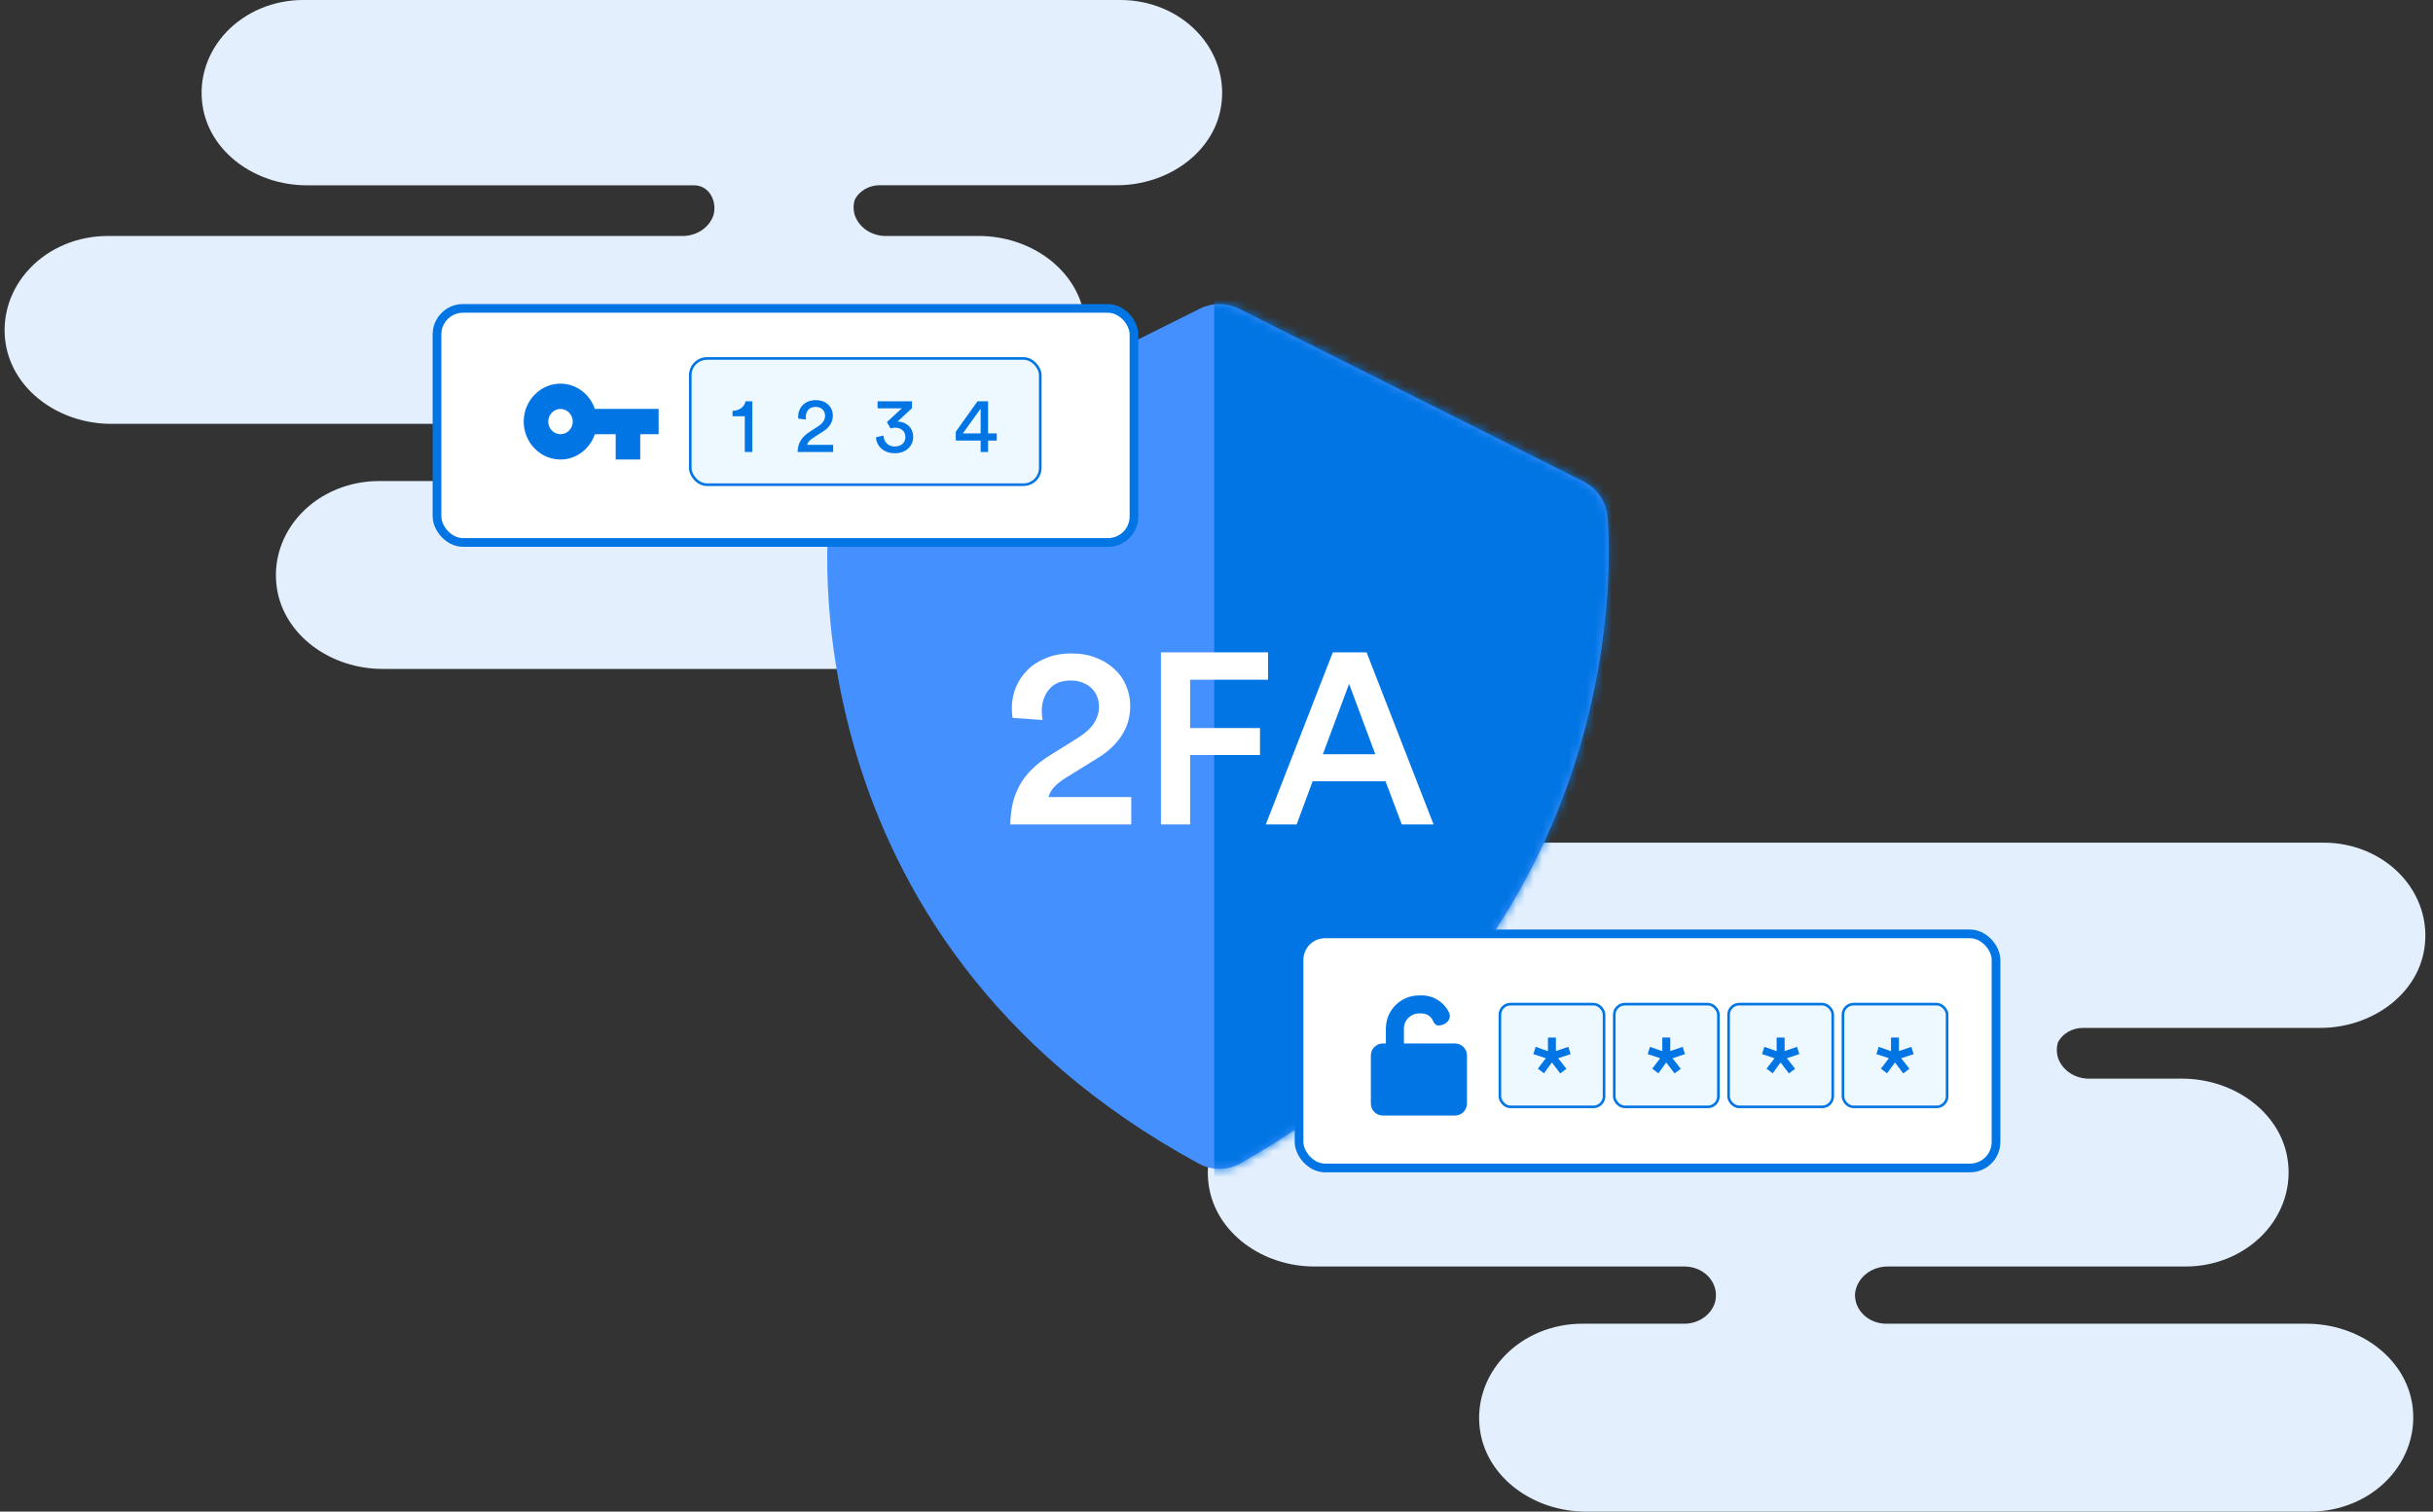 <svg width="280" height="174" viewBox="0 0 280 174" fill="none" xmlns="http://www.w3.org/2000/svg" aria-hidden="true"><rect x="0" y="0" width="280" height="174" fill="#333333" stroke="none"/><path d="M140.532 12.214C139.725 17.524 134.432 21.323 128.551 21.323H101.242C100.643 21.322 100.056 21.476 99.55 21.767 99.043 22.058 98.636 22.474 98.377 22.967 98.191 23.56 98.191 24.189 98.377 24.782 98.622 25.49 99.112 26.107 99.775 26.537 100.438 26.967 101.236 27.187 102.048 27.164H112.641C118.611 27.164 123.936 31.014 124.791 36.398 125.036 37.938 124.915 39.507 124.436 41 123.958 42.493 123.133 43.874 122.019 45.05 120.904 46.226 119.526 47.168 117.977 47.813 116.429 48.459 114.746 48.791 113.045 48.789H78.862C77.903 48.767 76.972 49.079 76.257 49.663 75.542 50.247 75.097 51.058 75.013 51.931 74.991 52.378 75.069 52.825 75.243 53.245 75.416 53.664 75.681 54.046 76.022 54.369 76.362 54.691 76.771 54.947 77.223 55.12 77.675 55.293 78.162 55.38 78.652 55.375H126.986C132.956 55.375 138.281 59.225 139.136 64.609 139.38 66.149 139.259 67.718 138.781 69.211 138.302 70.704 137.478 72.086 136.363 73.261 135.249 74.437 133.87 75.379 132.322 76.025 130.773 76.67 129.091 77.002 127.389 77H44.025C38.054 77 32.73 73.15 31.875 67.766 31.63 66.226 31.751 64.655 32.23 63.162 32.709 61.668 33.534 60.287 34.65 59.111 35.765 57.935 37.145 56.993 38.694 56.348 40.244 55.704 41.927 55.372 43.629 55.375H55.255C56.035 55.394 56.8 55.186 57.442 54.782 58.085 54.378 58.57 53.798 58.829 53.126 59.008 52.628 59.055 52.099 58.967 51.583 58.878 51.065 58.657 50.575 58.32 50.151 57.984 49.728 57.542 49.384 57.032 49.147 56.521 48.91 55.957 48.787 55.384 48.789H12.802C6.832 48.789 1.507 44.939.652 39.555.408 38.015.529 36.445 1.007 34.953 1.486 33.459 2.31 32.078 3.425 30.903 4.539 29.727 5.918 28.785 7.466 28.139 9.015 27.494 10.697 27.162 12.399 27.164H78.45C79.259 27.184 80.052 26.963 80.712 26.535 81.371 26.107 81.86 25.494 82.105 24.789 82.54 23.314 81.734 21.33 79.846 21.33H35.303C29.414 21.33 24.146 17.532 23.323 12.221 23.08 10.703 23.199 9.154 23.67 7.681 24.142 6.208 24.955 4.845 26.054 3.685 27.154 2.526 28.514 1.596 30.042.96 31.57.324 33.229-.003 34.908 0H128.946C130.624-.002 132.282.326 133.809.962 135.335 1.598 136.694 2.527 137.793 3.686 138.892 4.844 139.706 6.206 140.178 7.677 140.651 9.149 140.771 10.696 140.532 12.214zM279.002 109.214C278.196 114.524 272.903 118.323 267.022 118.323H239.712C239.114 118.322 238.527 118.476 238.02 118.767 237.513 119.058 237.107 119.474 236.848 119.967 236.662 120.56 236.662 121.189 236.848 121.782 237.092 122.49 237.583 123.107 238.246 123.537 238.908 123.967 239.707 124.187 240.519 124.164H251.112C257.082 124.164 262.407 128.014 263.262 133.398 263.507 134.938 263.385 136.507 262.907 138 262.429 139.493 261.604 140.874 260.49 142.05 259.375 143.226 257.997 144.168 256.448 144.813 254.9 145.458 253.217 145.791 251.515 145.789H217.332C216.374 145.767 215.442 146.079 214.727 146.663 214.012 147.247 213.568 148.058 213.484 148.931 213.462 149.378 213.54 149.826 213.713 150.245 213.887 150.664 214.152 151.046 214.492 151.369 214.833 151.691 215.242 151.947 215.694 152.12 216.146 152.293 216.632 152.38 217.122 152.375H265.457C271.427 152.375 276.751 156.225 277.607 161.609 277.851 163.149 277.73 164.718 277.252 166.211 276.773 167.704 275.949 169.086 274.834 170.261 273.72 171.437 272.341 172.379 270.793 173.025 269.244 173.67 267.562 174.002 265.86 174H182.495C176.525 174 171.2 170.15 170.345 164.766 170.101 163.226 170.222 161.655 170.701 160.162 171.18 158.668 172.005 157.287 173.121 156.111 174.236 154.935 175.615 153.993 177.165 153.348 178.714 152.704 180.398 152.372 182.1 152.375H193.726C194.505 152.394 195.271 152.186 195.913 151.782 196.555 151.378 197.041 150.798 197.3 150.126 197.479 149.628 197.526 149.1 197.437 148.582 197.349 148.065 197.127 147.575 196.791 147.151 196.455 146.728 196.013 146.384 195.503 146.147 194.992 145.91 194.427 145.787 193.855 145.789H151.273C145.303 145.789 139.978 141.939 139.123 136.555 138.878 135.015 139 133.445 139.478 131.952 139.956 130.459 140.781 129.078 141.896 127.903 143.01 126.727 144.388 125.784 145.937 125.139 147.486 124.494 149.168 124.162 150.87 124.164H216.921C217.729 124.184 218.523 123.963 219.182 123.535 219.842 123.107 220.331 122.494 220.575 121.789 221.011 120.314 220.204 118.33 218.316 118.33H173.774C167.885 118.33 162.616 114.532 161.793 109.221 161.551 107.703 161.67 106.154 162.141 104.681 162.612 103.208 163.426 101.845 164.525 100.685 165.624 99.526 166.984 98.596 168.512 97.96 170.04 97.324 171.7 96.997 173.379 97H267.417C269.095 96.998 270.753 97.326 272.28 97.962 273.806 98.598 275.165 99.527 276.264 100.686 277.363 101.844 278.177 103.206 278.649 104.677 279.122 106.149 279.242 107.696 279.002 109.214z" fill="#E3EFFD"/><path d="M182.263 55.441L142.565 35.533C141.875 35.184 141.112 35.002 140.338 35C139.565 34.998 138.801 35.177 138.109 35.523L98.142 55.431C96.663 56.178 95.643 57.606 95.434 59.249C95.369 59.731 89.733 107.73 137.96 133.945C138.701 134.349 139.533 134.557 140.378 134.549C141.222 134.541 142.051 134.318 142.784 133.9C189.124 107.725 185.176 61.369 184.986 59.408C184.905 58.571 184.612 57.767 184.136 57.074C183.66 56.38 183.015 55.818 182.263 55.441Z" fill="#4590FF"/><mask id="2fa_svg__a" style="mask-type:alpha" maskUnits="userSpaceOnUse" x="95" y="35" width="91" height="100"><path d="M182.263 55.441L142.565 35.533C141.875 35.184 141.112 35.002 140.338 35C139.565 34.998 138.801 35.177 138.109 35.523L98.142 55.431C96.663 56.178 95.643 57.606 95.434 59.249C95.369 59.731 89.733 107.73 137.96 133.945C138.701 134.349 139.533 134.557 140.378 134.549C141.222 134.541 142.051 134.318 142.784 133.9C189.124 107.725 185.176 61.369 184.986 59.408C184.905 58.571 184.612 57.767 184.136 57.074C183.66 56.38 183.015 55.818 182.263 55.441Z" fill="#fff"/></mask><g mask="url(#2fa_svg__a)"><path fill="#0075E3" d="M139.736 24.521H200.863V154.634H139.736z"/></g><path d="M116.532 82.639C116.513 82.501 116.493 82.333 116.473 82.135C116.453 81.937 116.443 81.739 116.443 81.541C116.443 80.71 116.592 79.918 116.889 79.166C117.205 78.394 117.651 77.721 118.225 77.147C118.819 76.553 119.541 76.088 120.392 75.751C121.243 75.395 122.213 75.217 123.302 75.217C124.371 75.217 125.321 75.385 126.152 75.722C126.983 76.038 127.686 76.474 128.26 77.028C128.854 77.562 129.299 78.196 129.596 78.928C129.913 79.66 130.071 80.442 130.071 81.274C130.071 82.521 129.745 83.649 129.091 84.658C128.438 85.668 127.528 86.529 126.36 87.241L122.619 89.557C122.164 89.834 121.758 90.151 121.402 90.507C121.045 90.864 120.798 91.279 120.659 91.754H130.19V94.901H116.265C116.285 94.07 116.374 93.288 116.532 92.556C116.691 91.824 116.948 91.131 117.304 90.478C117.661 89.805 118.126 89.181 118.7 88.607C119.294 88.013 120.006 87.459 120.837 86.945L124.014 84.955C124.885 84.421 125.509 83.857 125.885 83.263C126.281 82.669 126.479 82.026 126.479 81.333C126.479 80.937 126.409 80.561 126.271 80.205C126.132 79.849 125.924 79.532 125.647 79.255C125.39 78.978 125.053 78.76 124.638 78.602C124.242 78.423 123.777 78.334 123.242 78.334C122.114 78.334 121.273 78.681 120.719 79.374C120.164 80.046 119.887 80.888 119.887 81.897C119.887 82.055 119.897 82.224 119.917 82.402C119.937 82.56 119.957 82.719 119.976 82.877L116.532 82.639ZM133.607 94.901V75.089H145.931V78.247H136.961V83.808H145.008V86.909H136.961V94.901H133.607ZM159.451 89.927H151.068L149.223 94.901H145.675L153.387 75.089H157.271L164.984 94.901H161.323L159.451 89.927ZM152.241 86.826H158.277L155.259 78.722L152.241 86.826Z" fill="#fff"/><rect x="50.292" y="35.5" width="80.211" height="26.944" rx="2.993" fill="#fff" stroke="#0075E3"/><path d="M64.505 49.984C63.729 49.984 63.094 49.329 63.094 48.528C63.094 47.728 63.729 47.073 64.505 47.073C65.281 47.073 65.916 47.728 65.916 48.528C65.916 49.329 65.281 49.984 64.505 49.984ZM68.457 47.073C67.892 45.399 66.34 44.162 64.505 44.162C62.177 44.162 60.271 46.127 60.271 48.528C60.271 50.93 62.177 52.895 64.505 52.895C66.34 52.895 67.892 51.657 68.457 49.984H70.856V52.895H73.679V49.984H75.796V47.073H68.457Z" fill="#0075E3"/><rect x="79.439" y="41.263" width="40.278" height="14.531" rx="1.931" fill="#EDF8FF"/><rect x="79.439" y="41.263" width="40.278" height="14.531" rx="1.931" stroke="#0075E3" stroke-width=".3"/><path d="M86.58 52.028H85.716V47.915H84.303V47.294C85.113 47.276 85.671 46.826 85.806 46.196H86.58V52.028ZM92.75 48.293L91.868 48.185C91.859 48.104 91.859 48.023 91.859 47.951C91.859 46.952 92.597 46.061 93.875 46.061C95.126 46.061 95.846 46.88 95.846 47.852C95.846 48.617 95.414 49.229 94.748 49.652L93.596 50.39C93.263 50.606 92.966 50.849 92.885 51.209H95.882V52.028H91.796C91.814 51.074 92.192 50.345 93.182 49.706L94.154 49.076C94.703 48.725 94.955 48.311 94.955 47.861C94.955 47.33 94.595 46.835 93.857 46.835C93.092 46.835 92.732 47.366 92.732 48.032C92.732 48.113 92.741 48.203 92.75 48.293ZM102.499 49.319L102.067 48.59L103.786 47.006H100.996V46.196H104.956V46.988L103.291 48.527C104.146 48.527 105.091 49.103 105.091 50.3C105.091 51.281 104.335 52.172 102.976 52.172C101.626 52.172 100.861 51.29 100.807 50.336L101.671 50.138C101.707 50.912 102.265 51.398 102.967 51.398C103.768 51.398 104.2 50.903 104.2 50.318C104.2 49.553 103.588 49.229 103.012 49.229C102.832 49.229 102.652 49.265 102.499 49.319ZM109.994 50.714V49.697L112.496 46.196H113.711V49.895H114.71V50.714H113.711V52.028H112.856V50.714H109.994ZM112.856 49.895V47.042L110.804 49.895H112.856Z" fill="#0075E3"/><rect x="149.5" y="107.5" width="80.211" height="26.944" rx="2.993" fill="#fff" stroke="#0075E3"/><path fill-rule="evenodd" clip-rule="evenodd" d="M161.567 118.389C161.567 117.435 162.341 116.661 163.296 116.661H163.641C164.226 116.661 164.726 117.024 164.928 117.537C165.033 117.803 165.256 118.043 165.543 118.043C166.402 118.043 167.129 117.313 166.755 116.54C166.195 115.384 165.011 114.587 163.641 114.587H163.296C161.196 114.587 159.494 116.289 159.494 118.389V120.117H159.148C158.384 120.117 157.765 120.736 157.765 121.5V127.031C157.765 127.794 158.384 128.413 159.148 128.413H167.444C168.207 128.413 168.826 127.794 168.826 127.031V121.5C168.826 120.736 168.207 120.117 167.444 120.117H161.567V118.389Z" fill="#0075E3"/><rect x="172.615" y="115.588" width="11.987" height="11.825" rx="1.216" fill="#EDF8FF"/><rect x="172.615" y="115.588" width="11.987" height="11.825" rx="1.216" stroke="#0075E3" stroke-width=".3"/><path d="M179.06 119.438V120.99L180.485 120.504L180.752 121.338L179.315 121.813L180.265 123.029L179.558 123.562L178.597 122.299L177.693 123.551L176.986 123.018L177.901 121.813L176.465 121.338L176.731 120.504L178.145 121.002V119.438H179.06Z" fill="#0075E3"/><rect x="185.775" y="115.588" width="11.987" height="11.825" rx="1.216" fill="#EDF8FF"/><rect x="185.775" y="115.588" width="11.987" height="11.825" rx="1.216" stroke="#0075E3" stroke-width=".3"/><path d="M192.22 119.438V120.99L193.645 120.504L193.912 121.338L192.475 121.813L193.425 123.029L192.718 123.562L191.757 122.299L190.853 123.551L190.146 123.018L191.061 121.813L189.625 121.338L189.891 120.504L191.305 121.002V119.438H192.22Z" fill="#0075E3"/><rect x="198.935" y="115.588" width="11.987" height="11.825" rx="1.216" fill="#EDF8FF"/><rect x="198.935" y="115.588" width="11.987" height="11.825" rx="1.216" stroke="#0075E3" stroke-width=".3"/><path d="M205.38 119.438V120.99L206.805 120.504L207.072 121.338L205.635 121.813L206.585 123.029L205.878 123.562L204.917 122.299L204.013 123.551L203.306 123.018L204.221 121.813L202.785 121.338L203.051 120.504L204.465 121.002V119.438H205.38Z" fill="#0075E3"/><rect x="212.095" y="115.588" width="11.987" height="11.825" rx="1.216" fill="#EDF8FF"/><rect x="212.095" y="115.588" width="11.987" height="11.825" rx="1.216" stroke="#0075E3" stroke-width=".3"/><path d="M218.54 119.438V120.99L219.965 120.504L220.232 121.338L218.795 121.813L219.745 123.029L219.038 123.562L218.077 122.299L217.173 123.551L216.466 123.018L217.381 121.813L215.945 121.338L216.211 120.504L217.625 121.002V119.438H218.54Z" fill="#0075E3"/></svg>